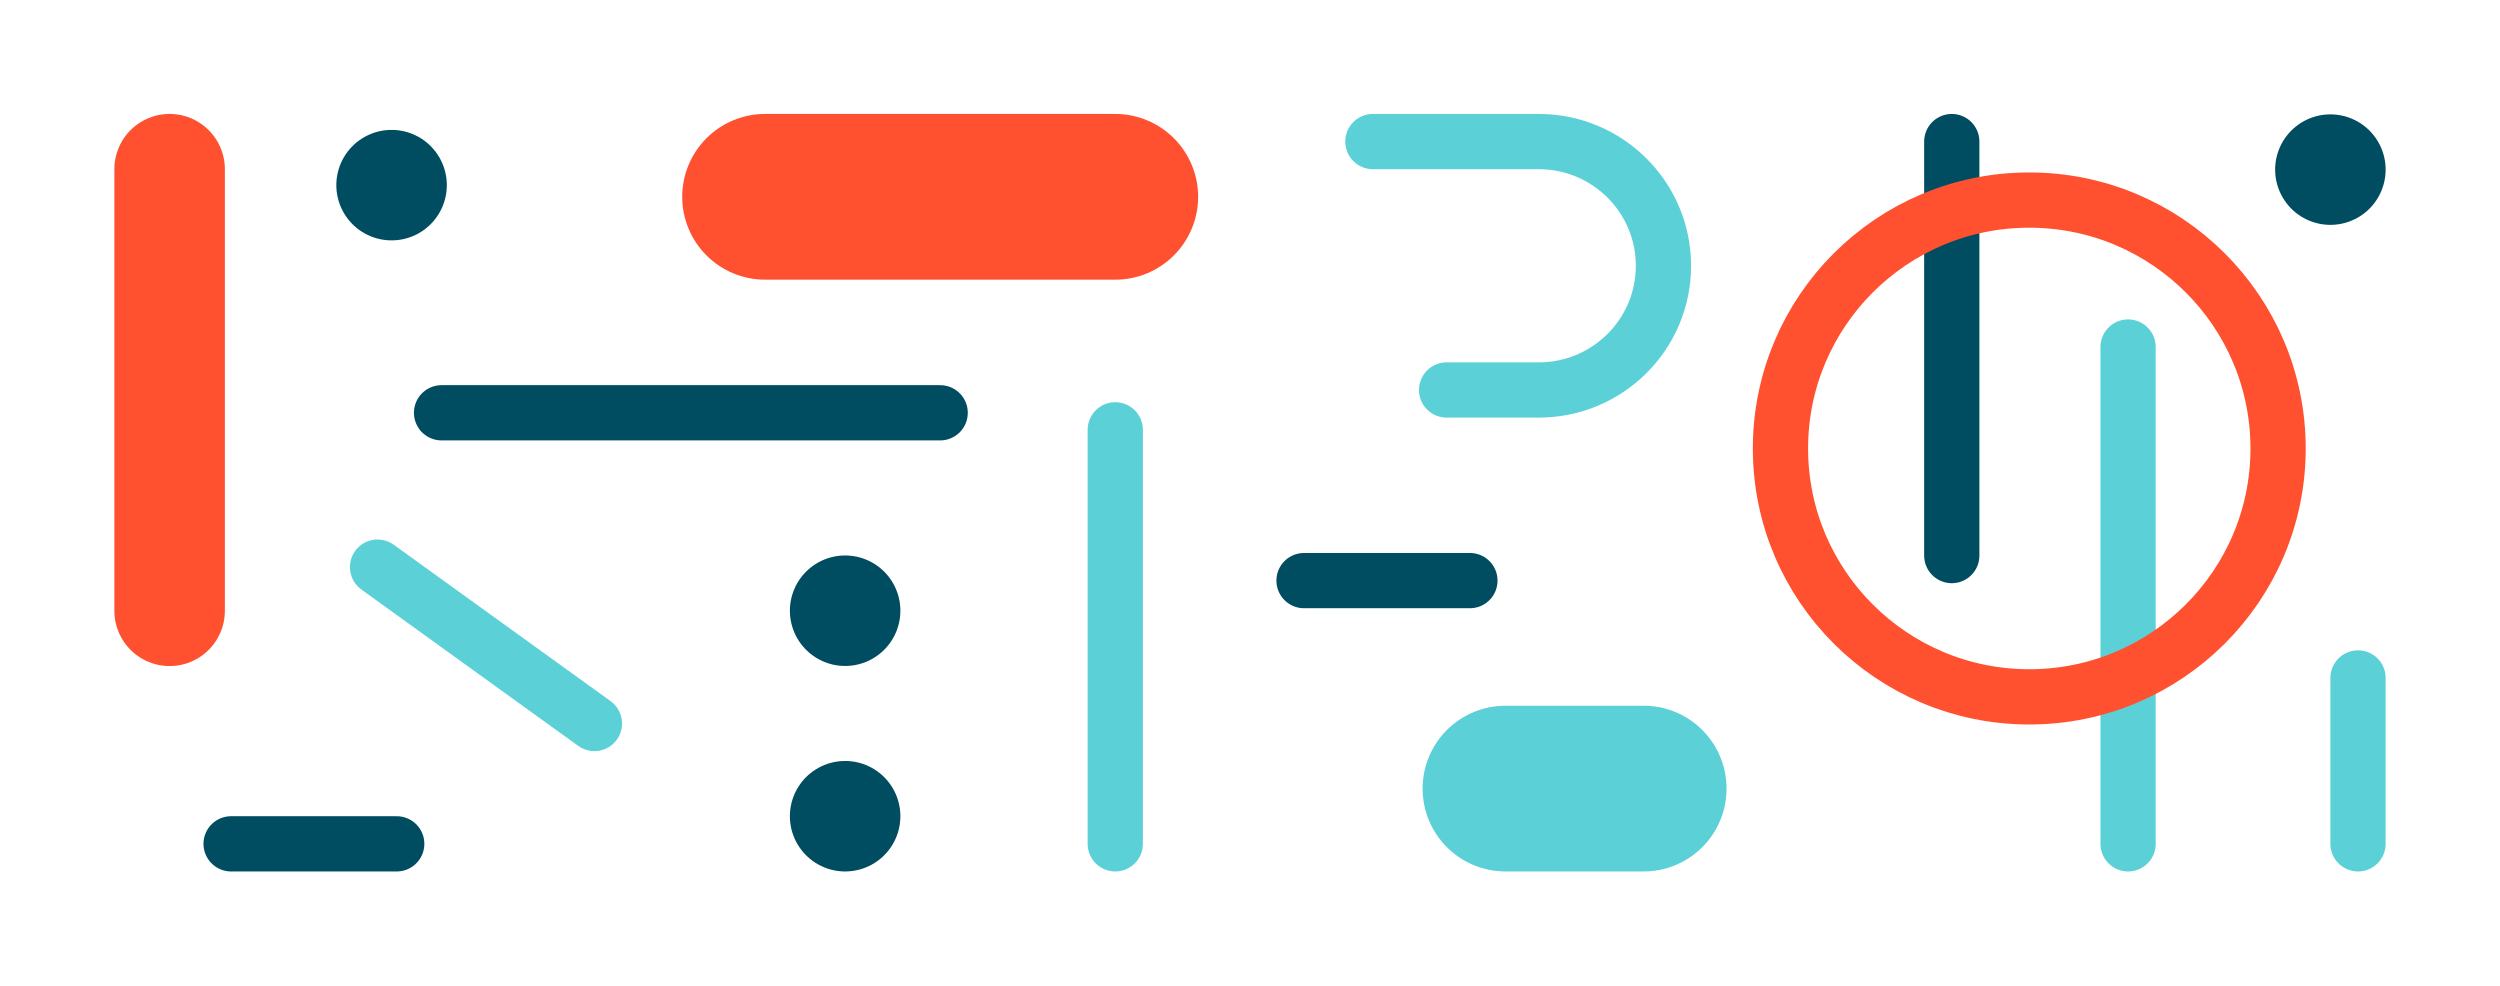 <svg id="Layer_1" data-name="Layer 1" xmlns="http://www.w3.org/2000/svg" viewBox="0 0 2186 862"><defs><style>.cls-1,.cls-2,.cls-3,.cls-4,.cls-5,.cls-6,.cls-7{fill:none;stroke-linecap:round;stroke-miterlimit:10;}.cls-1,.cls-3,.cls-6{stroke:#ff502f;}.cls-1,.cls-7{stroke-width:96.62px;}.cls-2,.cls-5{stroke:#5bd1d7;}.cls-2,.cls-3{stroke-width:144.92px;}.cls-4,.cls-7{stroke:#004d61;}.cls-4,.cls-5,.cls-6{stroke-width:48.31px;}</style></defs><title>Artboard 1 copy 3</title><line class="cls-1" x1="148.31" y1="147.94" x2="148.31" y2="534.08"/><line class="cls-2" x1="1316.37" y1="689.54" x2="1437.24" y2="689.54"/><line class="cls-3" x1="668.98" y1="172.09" x2="975.18" y2="172.09"/><line class="cls-4" x1="386.1" y1="360.94" x2="822.08" y2="360.94"/><line class="cls-4" x1="1706.63" y1="123.79" x2="1706.63" y2="485.79"/><line class="cls-4" x1="202.08" y1="737.85" x2="346.89" y2="737.85"/><line class="cls-4" x1="1140.24" y1="507.68" x2="1285.29" y2="507.68"/><line class="cls-5" x1="2061.85" y1="592.8" x2="2061.85" y2="737.85"/><line class="cls-5" x1="975.18" y1="375.84" x2="975.18" y2="737.85"/><line class="cls-5" x1="1860.79" y1="303.44" x2="1860.79" y2="737.85"/><ellipse class="cls-6" cx="1774.4" cy="392.14" rx="217.56" ry="217.2"/><line class="cls-7" x1="2037.69" y1="148.31" x2="2037.69" y2="148.31"/><line class="cls-7" x1="738.98" y1="534.01" x2="738.98" y2="534.01"/><line class="cls-7" x1="342.39" y1="161.88" x2="342.39" y2="161.88"/><line class="cls-7" x1="738.98" y1="713.69" x2="738.98" y2="713.69"/><path class="cls-5" d="M1200.46,123.79h145c60.23,0,109.06,48.62,109.06,108.6S1405.73,341,1345.5,341h-80.58"/><line class="cls-5" x1="519.76" y1="632.64" x2="330.12" y2="495.89"/></svg>